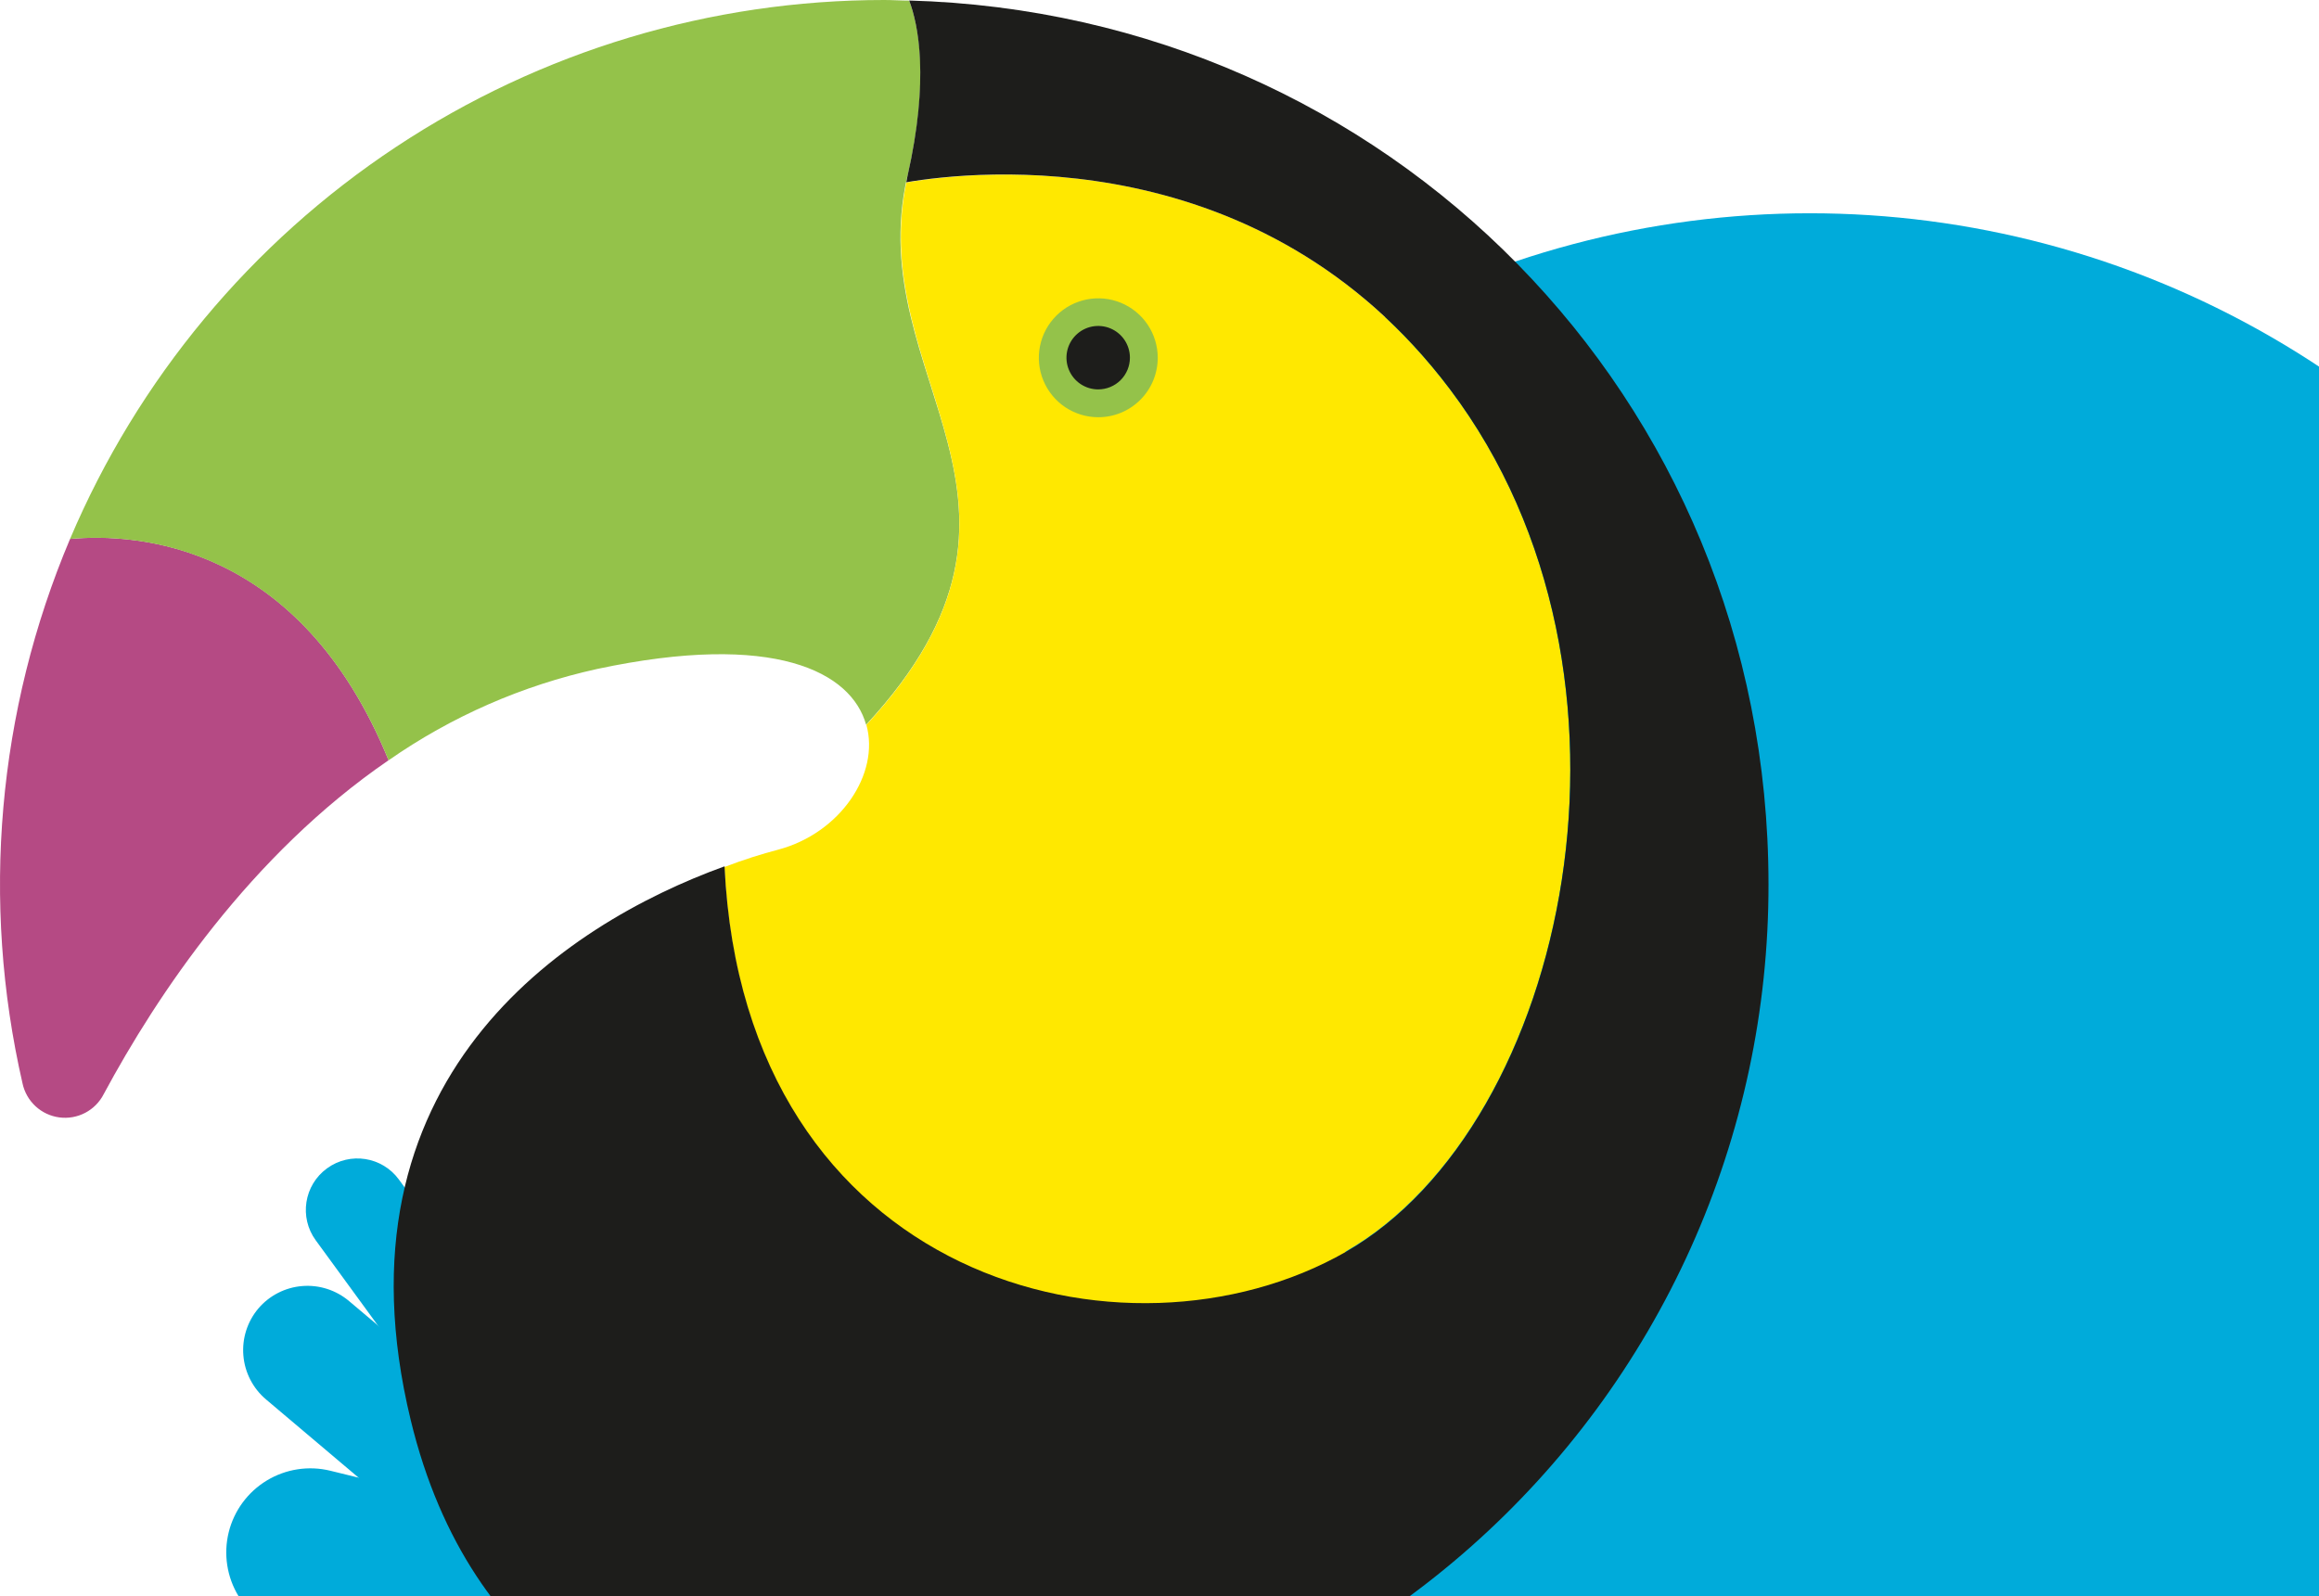 <svg width="337" height="232" viewBox="0 0 337 232" fill="none" xmlns="http://www.w3.org/2000/svg">
<circle cx="263" cy="165" r="134" fill="#00ABDA"/>
<g clip-path="url(#clip0_208_1022)">
<path d="M47.524 169.828L47.514 169.836C44.178 172.272 43.449 176.951 45.883 180.287L62.7 203.33C65.135 206.666 69.812 207.397 73.148 204.961L73.158 204.954C76.494 202.518 77.224 197.839 74.789 194.502L57.972 171.459C55.538 168.123 50.86 167.393 47.524 169.828Z" fill="#00ABDA"/>
<path d="M50.738 189.131L78.046 212.152C79.945 213.757 81.129 216.05 81.34 218.527C81.551 221.005 80.77 223.465 79.17 225.368C77.565 227.268 75.273 228.453 72.796 228.664C70.319 228.874 67.86 228.094 65.958 226.492L38.663 203.421C36.764 201.817 35.579 199.524 35.368 197.046C35.157 194.568 35.938 192.108 37.538 190.205C39.148 188.314 41.441 187.138 43.916 186.937C46.391 186.736 48.844 187.525 50.738 189.131Z" fill="#00ABDA"/>
<path d="M47.998 213.781L93.305 224.9C96.45 225.666 99.164 227.648 100.852 230.412C102.54 233.175 103.064 236.495 102.311 239.644C101.539 242.797 99.548 245.514 96.775 247.199C94.001 248.884 90.672 249.397 87.52 248.628L42.213 237.534C40.652 237.154 39.181 236.469 37.884 235.519C36.587 234.57 35.491 233.373 34.657 231.999C33.822 230.625 33.267 229.1 33.023 227.511C32.779 225.922 32.85 224.301 33.233 222.739C34.007 219.595 35.996 216.886 38.764 215.207C41.532 213.527 44.853 213.015 47.998 213.781Z" fill="#00ABDA"/>
<path d="M10.181 78.337C-0.381 103.332 -2.798 131.02 3.271 157.468C3.542 158.747 4.202 159.911 5.161 160.799C6.12 161.687 7.331 162.255 8.627 162.425C9.922 162.596 11.239 162.36 12.395 161.751C13.551 161.141 14.489 160.188 15.081 159.022C22.811 144.644 36.377 124.277 56.472 110.505C43.602 78.931 19.919 77.44 10.181 78.337Z" fill="#B54A84"/>
<path d="M131.865 25.661C135.149 11.371 133.444 3.576 132.118 0.088C130.918 0.088 129.718 1.53212e-06 128.506 1.53212e-06C103.273 -0.004 78.597 7.422 57.556 21.353C36.514 35.283 20.037 55.101 10.18 78.336C19.918 77.464 43.601 78.967 56.472 110.516C65.607 104.143 75.908 99.631 86.786 97.237C112.591 91.741 123.731 97.68 125.866 105.349C156.18 72.65 125.158 55.189 131.827 25.75L131.865 25.661Z" fill="#94C24A"/>
<path d="M195.526 181.94C227.772 163.506 242.045 98.083 210.683 56.553C183.387 20.354 141.845 24.776 131.702 26.533C125.816 55.593 155.852 72.965 125.904 105.361C127.887 112.487 122.115 121.104 113.084 123.505C110.697 124.136 108.032 124.958 105.266 126.031C108.108 186.35 163.62 200.324 195.538 182.079L195.526 181.94Z" fill="#FFE800"/>
<path d="M132.119 0.074C133.445 3.561 135.087 11.445 131.866 25.647C131.803 25.925 131.765 26.203 131.702 26.494C141.807 24.775 183.4 20.353 210.721 56.59C242.045 98.12 227.76 163.543 195.564 181.977C163.658 200.209 108.146 186.248 105.291 125.929C81.81 134.432 47.732 156.973 59.681 206.4C68.434 242.649 95.3 253.149 112.731 256.08C130.803 258.347 149.151 256.739 166.554 251.363C183.957 245.987 200.017 236.967 213.664 224.901C227.312 212.835 238.235 198.001 245.707 181.385C253.179 164.769 257.029 146.752 257 128.532C257 57.537 201.424 1.995 132.119 0.074Z" fill="#1D1D1B"/>
<path d="M168.244 51.993C168.241 50.284 167.733 48.614 166.782 47.195C165.831 45.775 164.481 44.67 162.902 44.017C161.323 43.365 159.586 43.196 157.911 43.531C156.236 43.866 154.698 44.69 153.491 45.899C152.284 47.108 151.462 48.648 151.13 50.324C150.798 52 150.969 53.737 151.624 55.316C152.278 56.894 153.385 58.243 154.806 59.192C156.226 60.141 157.896 60.648 159.604 60.648C160.74 60.648 161.864 60.424 162.913 59.989C163.962 59.553 164.915 58.916 165.718 58.112C166.52 57.308 167.156 56.354 167.59 55.304C168.023 54.254 168.246 53.129 168.244 51.993Z" fill="#94C24A"/>
<path d="M164.201 51.991C164.201 51.078 163.931 50.187 163.424 49.428C162.917 48.67 162.197 48.079 161.355 47.73C160.513 47.381 159.586 47.29 158.691 47.468C157.797 47.645 156.976 48.085 156.331 48.73C155.686 49.375 155.247 50.196 155.069 51.091C154.891 51.986 154.982 52.913 155.331 53.755C155.68 54.598 156.271 55.318 157.029 55.825C157.788 56.332 158.679 56.602 159.591 56.602C160.813 56.602 161.986 56.116 162.851 55.252C163.715 54.387 164.201 53.214 164.201 51.991Z" fill="#1D1D1B"/>
</g>
<defs>
<clipPath id="clip0_208_1022">
<rect width="257" height="266" fill="white"/>
</clipPath>
</defs>
</svg>
